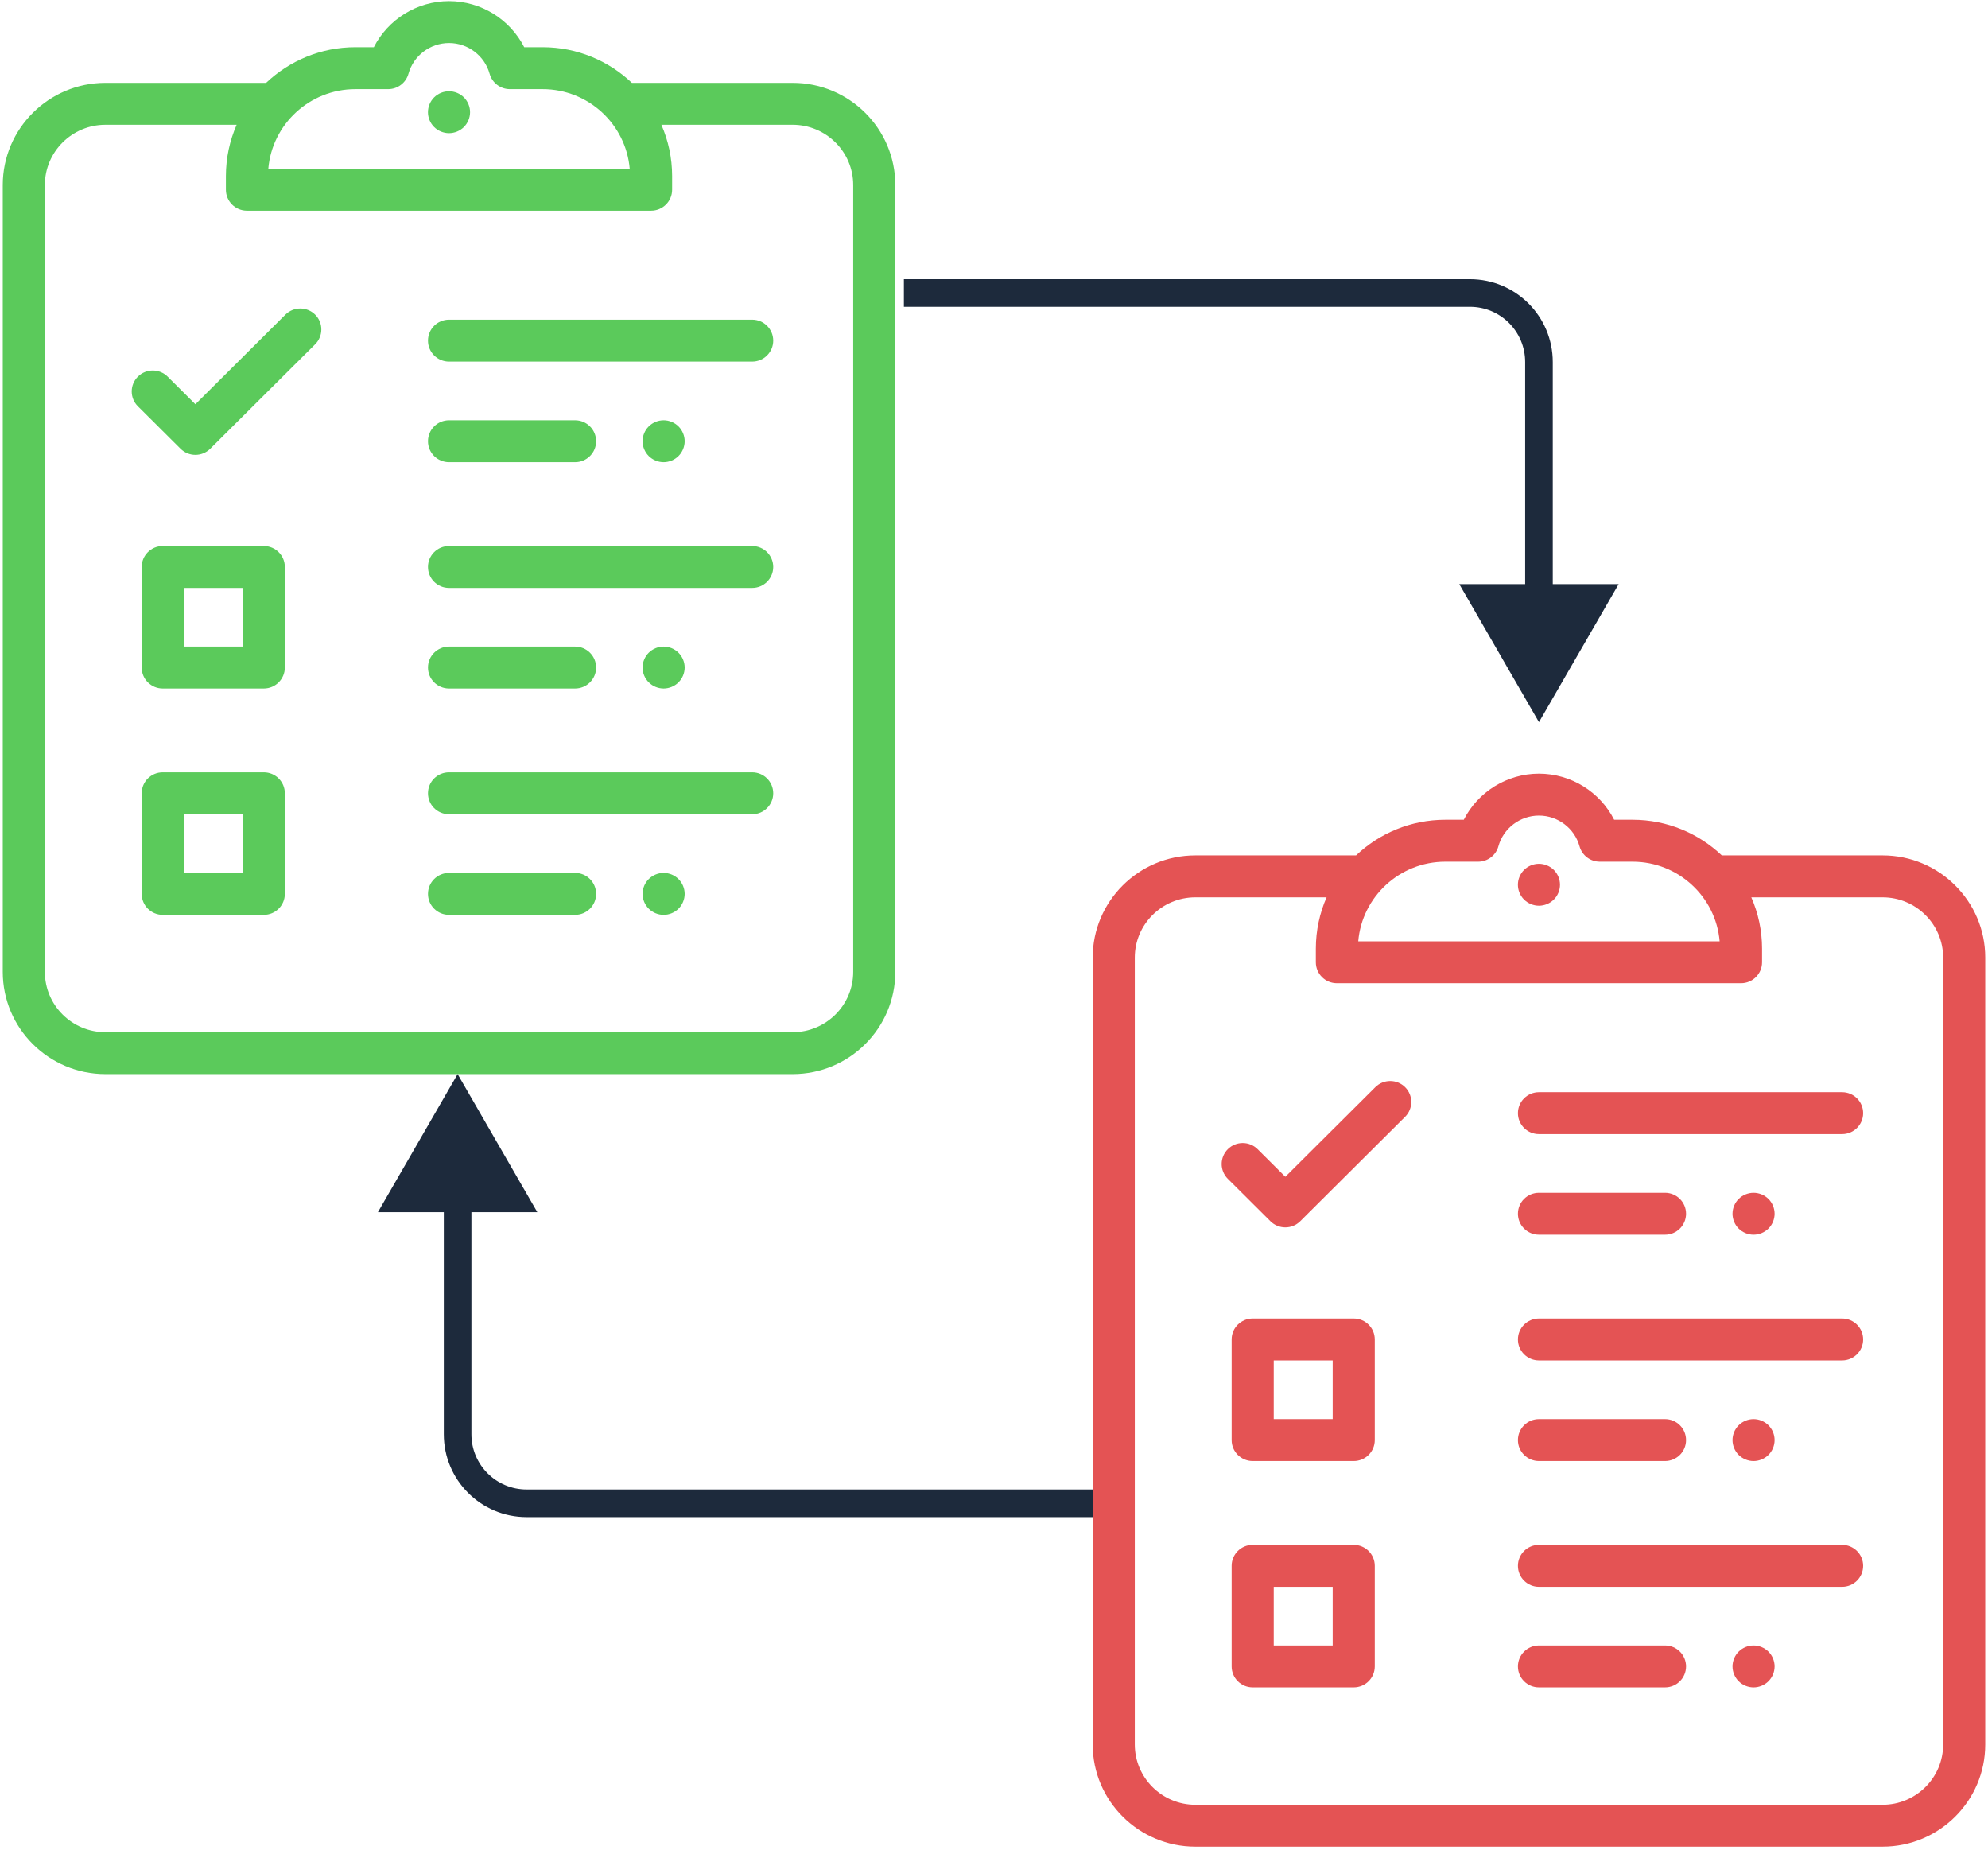 <?xml version="1.0" encoding="UTF-8"?> <svg xmlns="http://www.w3.org/2000/svg" width="144" height="134" viewBox="0 0 144 134" fill="none"> <path d="M54.483 23.15H32.526C31.683 23.15 31.001 23.83 31.001 24.668C31.001 25.506 31.683 26.186 32.526 26.186H54.483C55.325 26.186 56.008 25.506 56.008 24.668C56.008 23.83 55.325 23.15 54.483 23.15Z" fill="#5BCA5B"></path> <path d="M49.147 30.88C48.864 30.598 48.47 30.435 48.069 30.435C47.668 30.435 47.275 30.598 46.991 30.88C46.708 31.162 46.544 31.554 46.544 31.953C46.544 32.352 46.708 32.744 46.991 33.026C47.275 33.308 47.668 33.471 48.069 33.471C48.47 33.471 48.864 33.308 49.147 33.026C49.431 32.744 49.594 32.352 49.594 31.953C49.594 31.554 49.431 31.162 49.147 30.88Z" fill="#5BCA5B"></path> <path d="M33.602 7.052C33.319 6.77 32.925 6.608 32.524 6.608C32.123 6.608 31.73 6.77 31.446 7.052C31.162 7.335 30.999 7.726 30.999 8.125C30.999 8.525 31.162 8.916 31.446 9.198C31.73 9.481 32.123 9.643 32.524 9.643C32.925 9.643 33.319 9.481 33.602 9.198C33.886 8.916 34.049 8.525 34.049 8.125C34.049 7.726 33.886 7.335 33.602 7.052Z" fill="#5BCA5B"></path> <path d="M41.656 30.435H32.526C31.683 30.435 31.001 31.115 31.001 31.953C31.001 32.791 31.683 33.471 32.526 33.471H41.656C42.498 33.471 43.18 32.791 43.18 31.953C43.18 31.115 42.498 30.435 41.656 30.435Z" fill="#5BCA5B"></path> <path d="M54.483 39.541H32.526C31.683 39.541 31.001 40.221 31.001 41.059C31.001 41.897 31.683 42.577 32.526 42.577H54.483C55.325 42.577 56.008 41.897 56.008 41.059C56.008 40.221 55.325 39.541 54.483 39.541Z" fill="#5BCA5B"></path> <path d="M49.147 47.271C48.864 46.989 48.47 46.826 48.069 46.826C47.668 46.826 47.275 46.989 46.991 47.271C46.708 47.553 46.544 47.945 46.544 48.344C46.544 48.743 46.708 49.135 46.991 49.417C47.275 49.699 47.668 49.862 48.069 49.862C48.47 49.862 48.864 49.699 49.147 49.417C49.431 49.135 49.594 48.743 49.594 48.344C49.594 47.945 49.431 47.553 49.147 47.271Z" fill="#5BCA5B"></path> <path d="M41.656 46.826H32.526C31.683 46.826 31.001 47.506 31.001 48.344C31.001 49.182 31.683 49.862 32.526 49.862H41.656C42.498 49.862 43.18 49.182 43.18 48.344C43.18 47.506 42.498 46.826 41.656 46.826Z" fill="#5BCA5B"></path> <path d="M54.483 55.932H32.526C31.683 55.932 31.001 56.612 31.001 57.45C31.001 58.288 31.683 58.968 32.526 58.968H54.483C55.325 58.968 56.008 58.288 56.008 57.45C56.008 56.612 55.325 55.932 54.483 55.932Z" fill="#5BCA5B"></path> <path d="M49.147 63.662C48.864 63.38 48.47 63.217 48.069 63.217C47.668 63.217 47.275 63.38 46.991 63.662C46.708 63.944 46.544 64.336 46.544 64.735C46.544 65.134 46.708 65.526 46.991 65.808C47.275 66.09 47.668 66.253 48.069 66.253C48.47 66.253 48.864 66.09 49.147 65.808C49.431 65.526 49.594 65.134 49.594 64.735C49.594 64.336 49.431 63.944 49.147 63.662Z" fill="#5BCA5B"></path> <path d="M41.656 63.217H32.526C31.683 63.217 31.001 63.897 31.001 64.735C31.001 65.573 31.683 66.253 32.526 66.253H41.656C42.498 66.253 43.18 65.573 43.18 64.735C43.18 63.897 42.498 63.217 41.656 63.217Z" fill="#5BCA5B"></path> <path d="M57.417 6.001H45.77C44.087 4.404 41.811 3.42 39.308 3.42H37.972C36.951 1.408 34.853 0.082 32.525 0.082C30.198 0.082 28.1 1.408 27.079 3.42H25.74C23.236 3.42 20.961 4.404 19.277 6.001H7.635C3.535 6.001 0.2 9.32 0.2 13.401V70.387C0.2 74.468 3.535 77.787 7.635 77.787H57.416C61.516 77.787 64.851 74.468 64.851 70.387V13.401C64.851 9.32 61.516 6.001 57.417 6.001ZM25.74 6.456H28.117C28.803 6.456 29.404 6 29.587 5.342C29.95 4.032 31.159 3.117 32.526 3.117C33.892 3.117 35.101 4.032 35.465 5.342C35.647 6 36.248 6.456 36.934 6.456H39.308C42.617 6.456 45.341 8.998 45.613 12.223H19.435C19.706 8.998 22.431 6.456 25.74 6.456ZM61.802 70.387C61.802 72.794 59.834 74.752 57.417 74.752H7.635C5.217 74.752 3.25 72.794 3.25 70.387V13.401C3.25 10.994 5.217 9.036 7.635 9.036H17.141C16.642 10.176 16.363 11.433 16.363 12.754V13.741C16.363 14.579 17.045 15.259 17.888 15.259H47.16C48.002 15.259 48.685 14.579 48.685 13.741V12.754C48.685 11.433 48.406 10.176 47.907 9.036H57.417C59.834 9.036 61.802 10.994 61.802 13.401V70.387Z" fill="#5BCA5B"></path> <path d="M22.829 22.785C22.234 22.193 21.268 22.193 20.673 22.785L14.153 29.275L12.144 27.276C11.549 26.683 10.583 26.683 9.987 27.276C9.392 27.869 9.392 28.83 9.987 29.422L13.074 32.495C13.372 32.791 13.762 32.94 14.153 32.94C14.543 32.94 14.933 32.791 15.231 32.495L22.829 24.932C23.425 24.339 23.425 23.378 22.829 22.785Z" fill="#5BCA5B"></path> <path d="M19.107 55.932H11.788C10.946 55.932 10.264 56.612 10.264 57.45V64.735C10.264 65.573 10.946 66.253 11.788 66.253H19.107C19.95 66.253 20.632 65.573 20.632 64.735V57.45C20.632 56.612 19.95 55.932 19.107 55.932ZM17.583 63.217H13.313V58.968H17.583V63.217Z" fill="#5BCA5B"></path> <path d="M19.107 39.541H11.788C10.946 39.541 10.264 40.221 10.264 41.059V48.344C10.264 49.182 10.946 49.862 11.788 49.862H19.107C19.95 49.862 20.632 49.182 20.632 48.344V41.059C20.632 40.221 19.95 39.541 19.107 39.541ZM17.583 46.826H13.313V42.577H17.583V46.826Z" fill="#5BCA5B"></path> <path d="M133.432 79.098H111.475C110.632 79.098 109.95 79.778 109.95 80.616C109.95 81.454 110.632 82.133 111.475 82.133H133.432C134.274 82.133 134.957 81.454 134.957 80.616C134.957 79.778 134.274 79.098 133.432 79.098Z" fill="#E45354"></path> <path d="M128.096 86.828C127.813 86.546 127.419 86.383 127.018 86.383C126.617 86.383 126.224 86.546 125.94 86.828C125.657 87.11 125.494 87.502 125.494 87.901C125.494 88.3 125.657 88.692 125.94 88.974C126.224 89.256 126.617 89.418 127.018 89.418C127.419 89.418 127.813 89.256 128.096 88.974C128.38 88.692 128.543 88.3 128.543 87.901C128.543 87.502 128.38 87.11 128.096 86.828Z" fill="#E45354"></path> <path d="M112.551 63C112.267 62.718 111.874 62.556 111.473 62.556C111.072 62.556 110.679 62.718 110.395 63C110.111 63.282 109.948 63.674 109.948 64.073C109.948 64.472 110.111 64.864 110.395 65.146C110.679 65.428 111.072 65.591 111.473 65.591C111.874 65.591 112.267 65.428 112.551 65.146C112.835 64.864 112.998 64.472 112.998 64.073C112.998 63.674 112.835 63.282 112.551 63Z" fill="#E45354"></path> <path d="M120.605 86.383H111.475C110.632 86.383 109.95 87.062 109.95 87.901C109.95 88.739 110.632 89.418 111.475 89.418H120.605C121.447 89.418 122.129 88.739 122.129 87.901C122.129 87.062 121.447 86.383 120.605 86.383Z" fill="#E45354"></path> <path d="M133.432 95.489H111.475C110.632 95.489 109.95 96.169 109.95 97.007C109.95 97.845 110.632 98.525 111.475 98.525H133.432C134.274 98.525 134.957 97.845 134.957 97.007C134.957 96.169 134.274 95.489 133.432 95.489Z" fill="#E45354"></path> <path d="M128.096 103.219C127.813 102.937 127.419 102.774 127.018 102.774C126.617 102.774 126.224 102.937 125.94 103.219C125.657 103.501 125.494 103.893 125.494 104.292C125.494 104.691 125.657 105.083 125.94 105.365C126.224 105.647 126.617 105.81 127.018 105.81C127.419 105.81 127.813 105.647 128.096 105.365C128.38 105.083 128.543 104.691 128.543 104.292C128.543 103.893 128.38 103.501 128.096 103.219Z" fill="#E45354"></path> <path d="M120.605 102.774H111.475C110.632 102.774 109.95 103.453 109.95 104.292C109.95 105.13 110.632 105.809 111.475 105.809H120.605C121.447 105.809 122.129 105.13 122.129 104.292C122.129 103.453 121.447 102.774 120.605 102.774Z" fill="#E45354"></path> <path d="M133.432 111.88H111.475C110.632 111.88 109.95 112.56 109.95 113.398C109.95 114.236 110.632 114.916 111.475 114.916H133.432C134.274 114.916 134.957 114.236 134.957 113.398C134.957 112.56 134.274 111.88 133.432 111.88Z" fill="#E45354"></path> <path d="M128.096 119.61C127.813 119.328 127.419 119.165 127.018 119.165C126.617 119.165 126.224 119.328 125.94 119.61C125.657 119.892 125.494 120.284 125.494 120.683C125.494 121.082 125.657 121.474 125.94 121.756C126.224 122.038 126.617 122.201 127.018 122.201C127.419 122.201 127.813 122.038 128.096 121.756C128.38 121.474 128.543 121.082 128.543 120.683C128.543 120.284 128.38 119.892 128.096 119.61Z" fill="#E45354"></path> <path d="M120.605 119.165H111.475C110.632 119.165 109.95 119.844 109.95 120.683C109.95 121.521 110.632 122.2 111.475 122.2H120.605C121.447 122.2 122.129 121.521 122.129 120.683C122.129 119.844 121.447 119.165 120.605 119.165Z" fill="#E45354"></path> <path d="M136.366 61.948H124.719C123.036 60.352 120.76 59.368 118.257 59.368H116.921C115.9 57.356 113.802 56.029 111.474 56.029C109.147 56.029 107.049 57.356 106.028 59.368H104.689C102.186 59.368 99.91 60.352 98.226 61.948H86.584C82.484 61.948 79.149 65.268 79.149 69.348V126.335C79.149 130.415 82.484 133.735 86.584 133.735H136.365C140.465 133.735 143.8 130.415 143.8 126.335V69.348C143.8 65.268 140.465 61.948 136.366 61.948ZM104.689 62.404H107.066C107.752 62.404 108.353 61.948 108.536 61.29C108.899 59.98 110.108 59.065 111.475 59.065C112.841 59.065 114.05 59.98 114.413 61.29C114.596 61.948 115.197 62.404 115.883 62.404H118.257C121.566 62.404 124.29 64.946 124.562 68.171H98.384C98.656 64.946 101.38 62.404 104.689 62.404ZM140.751 126.335C140.751 128.742 138.783 130.7 136.366 130.7H86.584C84.166 130.7 82.198 128.742 82.198 126.335V69.348C82.198 66.942 84.166 64.984 86.584 64.984H96.09C95.591 66.124 95.312 67.381 95.312 68.702V69.689C95.312 70.527 95.994 71.206 96.837 71.206H126.109C126.952 71.206 127.634 70.527 127.634 69.689V68.702C127.634 67.381 127.355 66.124 126.856 64.984H136.366C138.783 64.984 140.751 66.942 140.751 69.348V126.335Z" fill="#E45354"></path> <path d="M101.778 78.733C101.183 78.141 100.217 78.141 99.622 78.733L93.102 85.223L91.093 83.224C90.498 82.631 89.532 82.631 88.936 83.224C88.341 83.817 88.341 84.778 88.936 85.37L92.023 88.443C92.321 88.739 92.711 88.887 93.102 88.887C93.492 88.887 93.882 88.739 94.18 88.443L101.778 80.88C102.374 80.287 102.374 79.326 101.778 78.733Z" fill="#E45354"></path> <path d="M98.056 111.88H90.737C89.895 111.88 89.213 112.56 89.213 113.398V120.683C89.213 121.521 89.895 122.2 90.737 122.2H98.056C98.898 122.2 99.581 121.521 99.581 120.683V113.398C99.581 112.56 98.898 111.88 98.056 111.88ZM96.532 119.165H92.262V114.916H96.532V119.165Z" fill="#E45354"></path> <path d="M98.056 95.489H90.737C89.895 95.489 89.213 96.169 89.213 97.007V104.292C89.213 105.13 89.895 105.809 90.737 105.809H98.056C98.898 105.809 99.581 105.13 99.581 104.292V97.007C99.581 96.169 98.898 95.489 98.056 95.489ZM96.532 102.774H92.262V98.525H96.532V102.774Z" fill="#E45354"></path> <path d="M111.474 52.3L117.248 42.3H105.701L111.474 52.3ZM65.473 22.217H106.474V20.217H65.473V22.217ZM110.474 26.217V43.3H112.474V26.217H110.474ZM106.474 22.217C108.684 22.217 110.474 24.008 110.474 26.217H112.474C112.474 22.904 109.788 20.217 106.474 20.217V22.217Z" fill="#1D2A3C"></path> <path d="M33.147 77.787L27.374 87.787L38.921 87.787L33.147 77.787ZM79.149 107.869L38.147 107.869L38.147 109.869L79.149 109.869L79.149 107.869ZM34.147 103.869L34.147 86.787L32.147 86.787L32.147 103.869L34.147 103.869ZM38.147 107.869C35.938 107.869 34.147 106.078 34.147 103.869L32.147 103.869C32.147 107.183 34.834 109.869 38.147 109.869L38.147 107.869Z" fill="#1D2A3C"></path> </svg> 